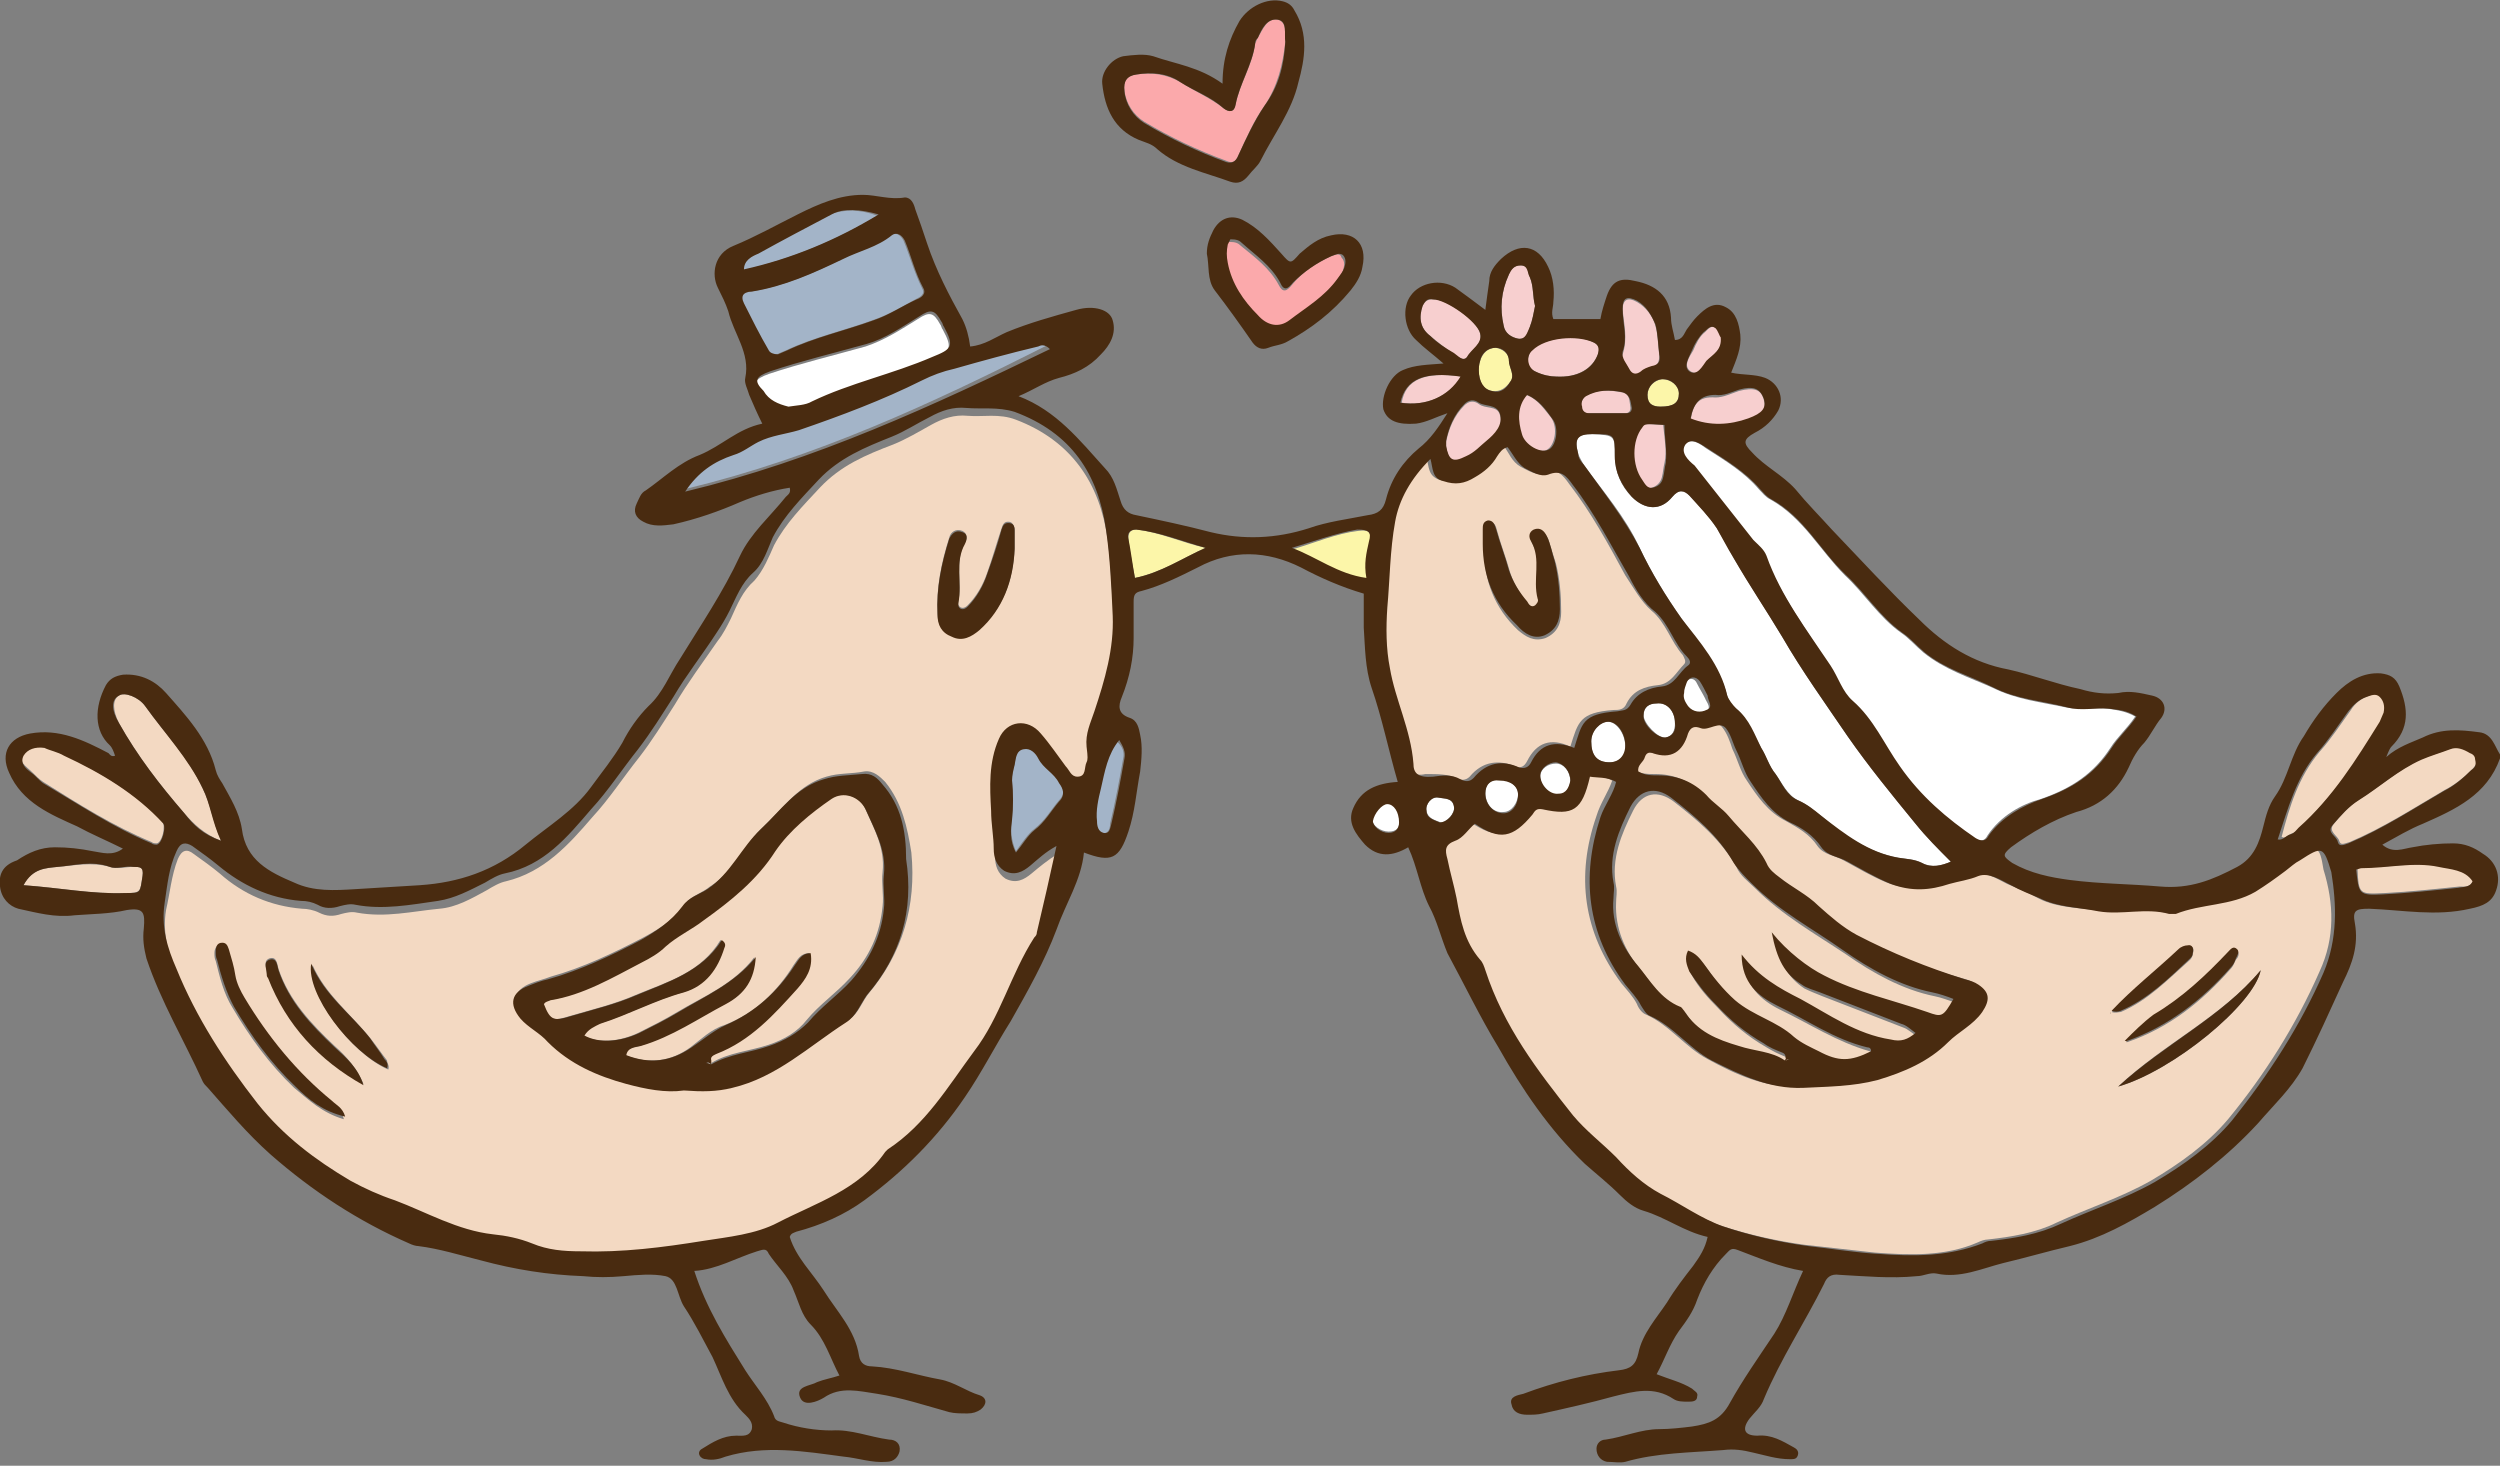 <?xml version="1.0" encoding="utf-8"?>
<!-- Generator: Adobe Illustrator 26.1.0, SVG Export Plug-In . SVG Version: 6.00 Build 0)  -->
<svg version="1.1" id="Layer_1" xmlns="http://www.w3.org/2000/svg" xmlns:xlink="http://www.w3.org/1999/xlink" x="0px" y="0px"
	 viewBox="0 0 191.2 112.1" style="enable-background:new 0 0 191.2 112.1;" xml:space="preserve">
<rect x="0" y="0" width="191.2" height="112.1" fill="#808080" stroke="none"/>
<style type="text/css">
	.st0{fill:#F3D9C2;}
	.st1{fill:#FFFFFF;}
	.st2{fill:#A3B4C8;}
	.st3{fill:#F7CFCF;}
	.st4{fill:#FCF6A9;}
	.st5{fill:#FBA9AB;}
	.st6{fill:#492B10;}
</style>
<g>
	<path class="st0" d="M84.7,41.2c-0.6-4.3-2.8-7.5-7-9.1c-1.3-0.5-2.5-0.2-3.7-0.3c-1-0.1-1.9,0.2-2.8,0.7c-0.9,0.5-1.9,1.1-2.9,1.5
		c-2.1,0.8-4,1.6-5.6,3.3c-1.3,1.4-2.6,2.7-3.5,4.4c-0.4,0.9-0.8,1.9-1.5,2.7c-0.9,0.8-1.3,1.8-1.8,2.9c-0.3,0.6-0.6,1.2-1,1.7
		c-1.1,1.6-2.3,3.2-3.3,4.9c-0.9,1.4-1.7,2.7-2.7,4c-1.2,1.5-2.3,3.2-3.6,4.6c-1.8,2.1-3.7,4.2-6.6,4.9c-0.5,0.1-1,0.4-1.5,0.7
		c-1.1,0.6-2.3,1.3-3.6,1.4c-2.1,0.2-4.1,0.7-6.3,0.3c-0.4-0.1-0.8,0-1.2,0.1c-0.6,0.2-1.1,0.2-1.7-0.1c-0.4-0.2-0.9-0.3-1.3-0.3
		c-2.4-0.2-4.5-1.1-6.3-2.7c-0.6-0.5-1.3-1-2-1.5c-0.5-0.4-0.9-0.3-1.2,0.4c-0.5,1.3-0.6,2.6-0.9,3.9c-0.3,1.8,0.2,3.5,0.9,5.1
		c1.6,3.7,3.8,7.1,6.2,10.3c1.9,2.5,4.4,4.3,7.1,5.9c1.1,0.6,2.2,1.1,3.4,1.5c2.5,0.9,4.8,2.3,7.5,2.6c1,0.1,2,0.3,3,0.7
		c1.2,0.4,2.4,0.5,3.7,0.6c3.2,0,6.3-0.3,9.4-0.8c1.9-0.3,4-0.5,5.7-1.4c2.9-1.5,6.2-2.5,8.2-5.4c0.1-0.1,0.1-0.2,0.2-0.2
		c2.8-1.9,4.6-4.8,6.6-7.5c2-2.7,2.8-6,4.6-8.7c0.1-0.1,0.1-0.3,0.2-0.4c0.5-2.1,1-4.3,1.5-6.6c-0.8,0.5-1.4,1-2,1.5
		c-0.6,0.5-1.2,0.8-2,0.4c-0.6-0.4-0.8-1-0.8-1.7c0-1-0.2-2-0.2-2.9c-0.1-1.9-0.1-3.7,0.6-5.5c0.6-1.5,2.2-1.7,3.2-0.4
		c0.7,0.8,1.3,1.6,1.9,2.5c0.2,0.3,0.4,0.9,0.9,0.8c0.6,0,0.4-0.7,0.7-1.1c0.1-0.2,0.1-0.4,0.1-0.6c-0.1-1,0.3-1.8,0.6-2.7
		c0.7-2.4,1.5-4.8,1.4-7.3C85,45.5,85,43.3,84.7,41.2z M22.5,83.2c-1.9-1.8-3.4-3.9-4.7-6.1c-0.7-1.1-1-2.4-1.3-3.6
		c-0.1-0.2-0.1-0.4-0.1-0.6c0-0.3,0.1-0.6,0.5-0.7c0.3,0,0.4,0.2,0.5,0.5c0.2,0.6,0.4,1.3,0.5,2c0.1,0.6,0.4,1.2,0.7,1.7
		c1.7,3,3.9,5.7,6.7,7.9c0.3,0.3,0.8,0.5,1,1.3C24.6,85.1,23.6,84.1,22.5,83.2z M20.5,74.7c0-0.1-0.1-0.2-0.1-0.3
		c0-0.4-0.3-0.9,0.2-1.1c0.6-0.2,0.6,0.5,0.7,0.8c0.8,2.4,2.5,4.2,4.3,5.9c0.9,0.8,1.7,1.7,2.2,2.9C24.5,81,21.9,78.3,20.5,74.7z
		 M29.7,81.8c-2.8-1.2-6.2-5.7-5.8-8c1,2.3,3,3.8,4.5,5.7c0.4,0.5,0.8,1.1,1.2,1.6C29.6,81.3,29.8,81.5,29.7,81.8z M66.5,75.9
		c-0.6,0.7-0.8,1.6-1.6,2.1c-2.8,1.8-5.3,4.2-8.7,5c-1.2,0.3-2.4,0.3-3.7,0.2c-1.4,0.2-2.9-0.1-4.4-0.5c-2.2-0.7-4.4-1.5-6-3.2
		c-0.6-0.7-1.5-1.1-2.1-1.8c-0.9-1.1-0.7-2,0.6-2.5c0.5-0.2,1-0.3,1.5-0.5c2.5-0.7,4.8-1.8,7.1-3c1.3-0.7,2.4-1.4,3.2-2.6
		c0.5-0.6,1.3-0.8,1.9-1.3c1.8-1.1,2.6-3.2,4.1-4.6c1.5-1.4,2.7-3.2,4.8-3.8c1-0.3,1.9-0.2,2.9-0.4c0.7-0.1,1.2,0.4,1.6,0.8
		c1.3,1.6,1.7,3.5,2,5.4C70.1,69.3,69,72.9,66.5,75.9z M77.6,41.9c-0.1,2.4-0.8,4.5-2.7,6.2c-0.6,0.5-1.3,0.9-2.1,0.5
		c-0.8-0.3-1.1-1-1.1-1.7c-0.1-2,0.3-3.9,0.9-5.8c0.1-0.4,0.5-0.7,1-0.5c0.4,0.2,0.4,0.6,0.2,0.9c-0.8,1.4-0.2,3-0.5,4.5
		c-0.1,0.4,0.3,0.7,0.7,0.3c0.7-0.7,1.2-1.6,1.5-2.5c0.4-1.1,0.7-2.2,1.1-3.4c0.1-0.3,0.2-0.5,0.5-0.5c0.3,0,0.4,0.2,0.5,0.5
		C77.6,41,77.6,41.4,77.6,41.9z"/>
	<path class="st0" d="M175.6,65.7c-0.4,0.3-0.8,0.6-1.1,0.8c-0.7,0.6-1.5,1.1-2.3,1.6c-1.9,1.1-4.1,0.9-6.1,1.7
		c-0.1,0.1-0.3,0-0.5,0c-1.8-0.5-3.6,0.1-5.4-0.2c-1.5-0.2-3.1-0.2-4.5-1c-0.7-0.4-1.5-0.7-2.2-1c-0.8-0.4-1.7-1-2.5-0.7
		c-0.7,0.3-1.5,0.3-2.2,0.6c-1.5,0.5-2.9,0.6-4.5,0c-1.2-0.5-2.2-1.1-3.3-1.7c-0.7-0.4-1.5-0.4-2-1.1c-0.6-0.9-1.5-1.4-2.4-1.9
		c-1.4-0.7-2.2-1.9-3-3.1c-0.5-0.7-0.7-1.6-1.1-2.4c-0.2-0.6-0.4-1.2-0.8-1.7c-0.5-0.6-1.3,0.1-1.9,0c-0.4-0.1-0.8-0.1-1,0.4
		c-0.5,1.3-1.3,2-2.7,1.5c-0.3-0.1-0.5,0-0.6,0.3c-0.1,0.4-0.6,0.6-0.5,1.1c0.5,0.3,1.1,0.3,1.6,0.3c1.4,0,2.6,0.5,3.6,1.5
		c0.5,0.6,1.2,1,1.7,1.6c1,1.1,2.2,2.2,2.9,3.6c0.3,0.5,0.6,0.8,1,1.1c1,0.7,2.1,1.3,3,2.2c0.9,0.9,1.8,1.6,2.9,2.2
		c2.6,1.4,5.4,2.6,8.3,3.4c0.4,0.1,0.7,0.2,1,0.4c0.9,0.6,0.9,1.2,0.3,2.1c-0.7,0.9-1.8,1.4-2.6,2.3c-1.5,1.5-3.4,2.3-5.4,2.9
		c-1.8,0.6-3.8,0.6-5.7,0.6c-2.6,0.1-4.8-0.9-7-2.1c-1.7-0.9-2.9-2.6-4.7-3.4c-0.3-0.1-0.6-0.5-0.7-0.8c-0.3-0.6-0.8-1.1-1.2-1.6
		c-2.9-3.9-3.5-8.2-1.9-12.8c0.3-1,0.9-1.8,1.2-2.7c-0.7-0.4-1.4-0.3-2-0.4c-0.6,2.5-1.3,3-3.6,2.5c-0.5-0.1-0.6,0.1-0.8,0.4
		c-1.4,1.8-2.5,2-4.4,0.7c-0.5,0.4-0.9,1.1-1.5,1.3c-0.9,0.2-0.8,0.7-0.6,1.4c0.3,1,0.6,2,0.7,3c0.3,1.7,0.6,3.4,1.8,4.7
		c0.2,0.2,0.3,0.5,0.4,0.8c1.4,4.2,4,7.7,6.7,11.1c1,1.2,2.2,2.1,3.3,3.2c1.1,1.1,2.1,2.1,3.4,2.8c1.6,0.8,3.1,1.9,4.8,2.5
		c2.1,0.7,4.3,1.2,6.5,1.5c1.8,0.2,3.6,0.4,5.4,0.6c2.7,0.2,5.4,0.3,7.9-0.8c0.2-0.1,0.5-0.2,0.7-0.2c1.8-0.2,3.7-0.5,5.3-1.3
		c2.4-1.1,4.9-1.9,7.2-3.2c2.2-1.3,4.3-2.8,5.9-4.7c2.8-3.4,5.2-7.2,7-11.3c1.2-2.6,1.1-5.2,0.3-7.8
		C177.4,64.6,177.2,64.6,175.6,65.7z M170.4,72.9c0.2-0.2,0.4-0.6,0.7-0.2c0.2,0.2,0.1,0.5-0.1,0.7c-0.1,0.2-0.2,0.5-0.4,0.7
		c-2.2,2.5-4.7,4.5-7.9,5.6c-0.1,0-0.2,0-0.2,0c0,0,0,0,0,0c0,0,0,0,0,0c0,0,0,0,0,0c0,0,0,0,0,0l0,0c0,0,0,0,0.1,0
		c0.7-0.6,1.4-1.4,2.2-1.9C166.9,76.4,168.6,74.7,170.4,72.9z M161.5,77.4C161.5,77.4,161.5,77.4,161.5,77.4L161.5,77.4
		C161.5,77.4,161.5,77.4,161.5,77.4C161.5,77.4,161.5,77.4,161.5,77.4c-0.1,0.1-0.1,0.1-0.1,0.2C161.5,77.5,161.4,77.5,161.5,77.4
		c-0.1,0.1-0.1,0.1-0.1,0.1c0,0,0,0,0,0c0,0,0,0,0,0C161.4,77.4,161.5,77.5,161.5,77.4C161.5,77.4,161.5,77.4,161.5,77.4
		C161.5,77.4,161.5,77.4,161.5,77.4c1.6-1.7,3.4-3.1,5.1-4.7c0.2-0.2,0.5-0.2,0.7-0.3c0.5-0.1,0.5,0.2,0.4,0.6
		c0,0.1-0.1,0.3-0.2,0.4c-1.7,1.5-3.2,3.1-5.3,4C162,77.4,161.8,77.5,161.5,77.4z M162,83.1c3.5-3.3,7.9-5.3,10.9-8.9
		C172.4,76.8,166.2,81.9,162,83.1z"/>
	<path class="st0" d="M111.4,59.5c0.3,0.2,0.7,0.2,1-0.1c1-1.2,2.2-1.3,3.5-0.8c0.4,0.2,0.7,0,0.9-0.4c0.7-1.4,1.8-1.8,3.3-1.1
		c0.6-1.9,0.7-2.6,3.3-2.8c0.4,0,0.8,0,1-0.5c0.5-1,1.4-1.3,2.4-1.4c1-0.1,1.4-1,2-1.6c0.2-0.2,0-0.5-0.1-0.7
		c-0.9-1-1.3-2.5-2.4-3.4c-0.8-0.7-1.4-1.8-2-2.7c-1.3-2.4-2.6-4.8-4.3-7c-0.5-0.7-0.9-1.2-1.9-0.8c-0.6,0.2-1.2-0.2-1.8-0.5
		c-0.7-0.4-0.9-1.1-1.3-1.6c-0.4,0.1-0.7,0.4-0.8,0.7c-0.4,0.7-1,1.2-1.7,1.6c-0.7,0.4-1.5,0.5-2.4,0.3c-0.9-0.3-0.8-1-1-1.7
		c-1.5,1.5-2.4,3.1-2.7,4.8c-0.4,2.2-0.4,4.4-0.6,6.6c-0.1,1.6-0.1,3.1,0.2,4.6c0.4,2.5,1.7,4.8,1.8,7.3c0,0.7,0.4,1.1,1.2,0.9
		C110,59.2,110.7,59.2,111.4,59.5z M113.5,40.7c0-0.3,0-0.7,0.4-0.7c0.4-0.1,0.5,0.2,0.6,0.6c0.3,1.1,0.7,2.1,1,3.2
		c0.3,0.9,0.8,1.7,1.4,2.4c0.1,0.2,0.3,0.4,0.6,0.3c0.2-0.1,0.3-0.3,0.2-0.5c-0.4-1.4,0.3-3-0.5-4.4c-0.2-0.4-0.2-0.7,0.2-0.9
		c0.5-0.2,0.8,0.1,1,0.5c0.2,0.6,0.4,1.3,0.6,1.9c0.3,1.2,0.4,2.4,0.4,3.7c0,0.9-0.3,1.6-1.2,2c-0.9,0.3-1.5-0.1-2.1-0.6
		c-1.8-1.7-2.6-3.8-2.6-6.2C113.5,41.4,113.5,41.1,113.5,40.7z"/>
	<path class="st1" d="M134,41.3c0.3,0.4,0.8,0.7,1,1.2c1.2,3.1,3.2,5.7,4.9,8.4c0.6,0.9,0.9,2,1.7,2.7c1.6,1.4,2.4,3.3,3.6,5
		c1.6,2.3,3.6,4,5.8,5.5c0.5,0.3,0.8,0.2,1-0.2c1-1.5,2.6-2.4,4.1-2.8c2.3-0.8,4-1.9,5.3-3.9c0.5-0.8,1.3-1.5,1.9-2.4
		c-0.7-0.4-1.4-0.5-2.1-0.6c-1.1-0.1-2.2,0.1-3.2-0.1c-1.9-0.4-3.8-0.6-5.6-1.5c-1.8-0.8-3.7-1.4-5.3-2.7c-0.6-0.5-1.1-1.1-1.7-1.5
		c-1.7-1.2-2.8-3-4.3-4.4c-1.9-1.9-3.2-4.4-5.7-5.8c-0.4-0.2-0.6-0.5-0.9-0.8c-1.1-1.3-2.6-2.2-4-3.1c-0.4-0.3-1.2-0.9-1.7-0.3
		c-0.4,0.6,0.2,1.1,0.6,1.6C131,37.5,132.5,39.4,134,41.3z"/>
	<polygon class="st1" points="136.7,81.4 136.7,81.4 136.7,81.4 	"/>
	<path class="st0" d="M139.7,74.9c2.5,1.2,5.3,1.8,7.9,2.8c1.2,0.4,1.2,0.3,2-1c-0.6-0.2-1.1-0.4-1.6-0.5c-2.5-0.5-4.8-1.8-6.8-3.2
		c-2.4-1.6-4.9-3-7-5.1c-0.5-0.5-1.1-0.9-1.4-1.6c-1.2-2.1-3-3.6-4.8-5c-1.2-0.9-2.4-0.7-3.1,0.7c-0.9,1.8-1.7,3.7-1.3,5.8
		c0.1,0.4,0,0.8,0,1.2c-0.1,2,0.7,3.8,1.9,5.2c0.9,1.1,1.7,2.5,3.2,3.1c0.1,0.1,0.3,0.2,0.3,0.3c1,1.5,2.5,2.1,4.2,2.7
		c1.2,0.4,2.4,0.4,3.5,1.1c0.1-0.3,0.1-0.5-0.2-0.6c-0.5-0.2-0.9-0.4-1.4-0.7c-1.4-0.8-2.6-1.8-3.7-3c-0.8-0.8-1.5-1.6-2-2.5
		c-0.3-0.5-0.4-1-0.1-1.6c0.6,0.2,0.9,0.6,1.2,1c0.7,1,1.5,2,2.4,2.8c1.3,1.2,3.1,1.5,4.5,2.8c0.5,0.5,1.2,0.8,1.9,1.1
		c1.5,0.8,2.4,0.7,4,0c0-0.2-0.2-0.2-0.3-0.3c-2.5-0.7-4.6-2.1-6.9-3.2c-1.4-0.7-2.7-1.8-2.7-3.9c1.3,1.6,2.9,2.6,4.5,3.4
		c2.2,1.2,4.3,2.6,6.9,3.1c0.8,0.1,1.3,0,1.9-0.5c-0.5-0.3-0.8-0.6-1.1-0.7c-2.1-0.8-4.1-1.6-6.2-2.4c-0.5-0.2-1-0.4-1.4-0.6
		c-1.2-0.8-1.9-1.9-2.1-3.7C136.9,73.1,138.5,74.3,139.7,74.9z"/>
	<polygon class="st1" points="136.7,81.4 136.7,81.4 136.7,81.4 	"/>
	<path class="st1" d="M136.7,81.4c0-0.1,0.1-0.2,0.1-0.2C136.8,81.2,136.7,81.3,136.7,81.4C136.7,81.4,136.7,81.4,136.7,81.4
		C136.7,81.4,136.7,81.4,136.7,81.4z"/>
	<path class="st1" d="M127.9,38c-0.9,1.1-2.1,1-3.1,0c-0.8-0.8-1.3-1.9-1.3-3.1c0-1.6,0-1.6-1.7-1.7c-1.2,0-1.4,0.3-1.1,1.5
		c0.1,0.3,0.3,0.6,0.4,0.8c1.5,2.1,3.2,4,4.3,6.4c0.9,1.9,2,3.7,3.2,5.4c1.3,1.9,2.9,3.6,3.5,5.9c0.1,0.4,0.4,0.8,0.7,1
		c0.9,0.8,1.3,2,1.9,3c0.4,0.7,0.6,1.4,1.1,2c0.5,0.7,0.9,1.6,1.7,2c0.7,0.3,1.2,0.8,1.8,1.2c1.7,1.5,3.6,2.8,5.9,3.2
		c0.6,0.1,1.2,0.1,1.8,0.4c0.8,0.4,1.5,0.2,2.2-0.1c-1-1-1.9-1.9-2.7-2.9c-1.8-2.2-3.6-4.4-5.2-6.7c-1.7-2.5-3.5-5-5-7.6
		c-1.2-2-2.5-4-3.7-6c-0.4-0.8-0.8-1.5-1.3-2.3c-0.6-0.9-1.3-1.7-2.1-2.5C128.8,37.5,128.4,37.4,127.9,38z"/>
	<path class="st2" d="M59.4,27.1c0.2-0.1,0.5-0.2,0.7-0.3c2.1-1,4.4-1.5,6.6-2.3c1.2-0.4,2.2-1,3.3-1.6c0.4-0.2,0.8-0.4,0.5-0.9
		c-0.6-1.2-0.9-2.4-1.4-3.6c-0.2-0.4-0.6-0.7-1-0.4c-1.1,0.8-2.5,1.2-3.7,1.8c-2.2,1.1-4.5,2.1-7,2.5c-0.5,0.1-0.9,0.3-0.6,0.9
		c0.6,1.2,1.2,2.4,1.8,3.6C58.8,27,59.1,27.1,59.4,27.1z"/>
	<path class="st2" d="M79.4,26.3c-2.1,0.6-4.3,1.1-6.4,1.7c-0.8,0.2-1.7,0.5-2.5,0.9c-3,1.5-6.2,2.7-9.4,3.8c-1,0.4-2.1,0.4-3.1,0.9
		c-0.6,0.4-1.2,0.8-1.9,1c-1.5,0.5-2.7,1.3-3.7,2.8c10-2.4,19-6.6,27.9-11.1C79.9,26.1,79.6,26.2,79.4,26.3z"/>
	<path class="st1" d="M60.2,31.3c0.6-0.1,1.3-0.2,1.8-0.4c3-1.5,6.2-2.1,9.2-3.4c1.5-0.7,1.7-0.8,0.9-2.3c-0.1-0.1-0.1-0.3-0.2-0.4
		c-0.5-0.9-0.8-1-1.7-0.4c-1.3,0.8-2.5,1.6-4,2.1c-2.5,0.7-5,1.3-7.4,2.1c-1.1,0.4-1.3,0.7-0.7,1.7C58.7,30.8,59.5,31.1,60.2,31.3z"
		/>
	<path class="st0" d="M4.9,57.7c-0.5-0.2-1.1-0.4-1.5-0.6c-0.7,0-1.3,0.1-1.6,0.6c-0.4,0.6,0.2,0.9,0.6,1.3c0.3,0.3,0.6,0.6,0.9,0.8
		c2.7,1.7,5.4,3.4,8.3,4.6c0.1,0.1,0.3,0.1,0.4,0.1c0.4-0.1,0.7-1.3,0.4-1.7C10.3,60.6,7.7,59.1,4.9,57.7z"/>
	<path class="st0" d="M189,57.5c-0.5-0.2-0.9-0.5-1.5-0.3c-0.7,0.3-1.4,0.5-2.2,0.8c-1.8,0.8-3.2,2.1-4.8,3.1
		c-0.8,0.5-1.4,1.2-2,1.9c-0.5,0.6,0.3,0.9,0.4,1.3c0.1,0.4,0.4,0.2,0.8,0.1c2.6-1.1,4.9-2.6,7.3-4c0.8-0.4,1.5-1,2.1-1.6
		c0.2-0.2,0.4-0.5,0.4-0.9C189.4,57.8,189.3,57.6,189,57.5z"/>
	<path class="st0" d="M14.1,62.2c0.7,0.8,1.5,1.6,2.8,2.1c-0.6-1.4-0.8-2.8-1.4-4c-1.1-2.4-2.9-4.2-4.4-6.3c-0.5-0.7-1.6-1.1-2-0.8
		c-0.5,0.3-0.5,1.1,0,2.1C10.5,57.8,12.2,60,14.1,62.2z"/>
	<path class="st0" d="M175.4,63.7c0.2-0.1,0.4-0.3,0.6-0.5c2.5-2.4,4.4-5.2,6.2-8.1c0.1-0.2,0.3-0.5,0.3-0.7c0.1-0.4,0-0.8-0.3-1.2
		c-0.3-0.3-0.7-0.1-1,0c-0.6,0.2-1.1,0.6-1.4,1.1c-0.8,1.1-1.5,2.2-2.4,3.2c-1.6,1.9-2.3,4.2-2.9,6.5
		C174.8,64.2,175,63.8,175.4,63.7z"/>
	<path class="st2" d="M79.4,57.9c-0.2-0.4-0.6-0.8-1.1-0.7c-0.6,0.1-0.6,0.7-0.7,1.2c-0.1,0.4-0.2,0.8-0.2,1.2c0.1,1,0.1,2,0,3
		c-0.1,0.8-0.1,1.6,0.3,2.5c0.5-0.7,0.9-1.3,1.4-1.7c0.8-0.6,1.3-1.5,1.9-2.2c0.5-0.5,0.3-1,0-1.5C80.6,59.1,79.8,58.7,79.4,57.9z"
		/>
	<path class="st0" d="M10.2,66.3c-0.6,0-1.3,0.2-1.8,0c-1.4-0.4-2.7-0.1-4,0c-0.9,0.1-1.9,0.1-2.6,1.4c2.8,0.2,5.3,0.7,7.8,0.6
		c1.2,0,1.1-0.1,1.3-1.3C11,66.3,10.7,66.3,10.2,66.3z"/>
	<path class="st0" d="M180.7,66.3c-0.1,0-0.3,0.1-0.4,0.1c0.1,2,0.1,2,2.1,1.9c1.9-0.1,3.8-0.3,5.7-0.5c0.4,0,0.8,0.1,1.1-0.5
		c-0.6-0.9-1.7-0.9-2.6-1.1C184.6,65.9,182.6,66.4,180.7,66.3z"/>
	<path class="st2" d="M63.5,16.4c-1.9,0.9-3.7,1.9-5.6,3c-0.4,0.2-1,0.5-1.1,1.3c3.6-0.9,7-2.2,10.3-4.2C65.8,16,64.5,16,63.5,16.4z
		"/>
	<path class="st3" d="M112.2,27.3c0.4-0.6,1.2-1,1-1.8c-0.2-0.9-2.6-2.7-3.6-2.6c-0.4,0-0.6,0.1-0.8,0.5c-0.3,0.9-0.2,1.7,0.6,2.3
		c0.6,0.5,1.1,0.9,1.7,1.3C111.4,27.2,111.9,27.7,112.2,27.3z"/>
	<path class="st4" d="M86.3,41.2c0.1,1,0.3,1.9,0.5,3c2-0.4,3.6-1.5,5.4-2.3c-1.8-0.4-3.5-1.2-5.3-1.4
		C86.4,40.5,86.3,40.8,86.3,41.2z"/>
	<path class="st4" d="M103.9,40.6c-1.7,0.2-3.3,0.9-5,1.4c1.8,0.7,3.4,2,5.7,2.3c-0.2-1.1,0-1.9,0.2-2.8
		C104.9,40.7,104.7,40.5,103.9,40.6z"/>
	<path class="st3" d="M117.4,28.4c0.6,0.3,1.2,0.4,1.6,0.4c1.6,0.1,2.8-0.6,3.2-1.7c0.2-0.4,0.1-0.7-0.3-0.9
		c-1.2-0.7-3.7-0.4-4.7,0.5C116.7,27.3,116.7,28.1,117.4,28.4z"/>
	<path class="st3" d="M124.6,28.3c0.2,0.4,0.5,0.5,0.9,0.2c0.3-0.2,0.5-0.3,0.8-0.4c0.5-0.1,0.6-0.5,0.6-0.9
		c-0.1-0.8-0.1-1.6-0.3-2.3c-0.2-0.7-0.7-1.4-1.4-1.8c-0.7-0.4-1.1-0.2-1.1,0.6c0.1,1.1,0.4,2.2,0,3.4
		C123.9,27.4,124.4,27.8,124.6,28.3z"/>
	<path class="st3" d="M112.2,35c0.6-0.3,1.1-0.8,1.6-1.2c0.6-0.6,1.2-1.2,0.9-2.1c-0.2-0.7-1.1-0.4-1.6-0.8
		c-0.4-0.3-0.8-0.2-1.1,0.1c-0.8,0.8-1.2,1.8-1.4,2.8c0,0.2,0,0.3,0,0.4C110.8,35.3,111.2,35.4,112.2,35z"/>
	<path class="st3" d="M129.3,32.1c1.5,0.5,2.9,0.5,4.4,0c1.1-0.4,1.4-0.8,1.2-1.5c-0.2-0.8-0.7-1-1.9-0.7c-0.6,0.2-1.2,0.5-1.8,0.5
		C129.9,30.3,129.5,30.9,129.3,32.1z"/>
	<path class="st3" d="M116.1,25.9c0.6,0.1,0.8-0.5,0.9-0.9c0.2-0.5,0.3-1.1,0.4-1.6c-0.2-0.7-0.1-1.5-0.4-2.2
		c-0.2-0.3,0-0.9-0.7-0.9c-0.5,0-0.8,0.3-0.9,0.7c-0.6,1.3-0.7,2.6-0.4,3.9C115.1,25.5,115.6,25.8,116.1,25.9z"/>
	<path class="st3" d="M126.3,37.3c0.4-0.1,0.7-0.4,0.8-0.8c0.1-0.4,0.1-0.7,0.2-1.1c0.2-0.9,0-1.8-0.1-2.9c-1.5-0.1-1.5-0.1-1.7,0.2
		c-0.8,1-0.8,2.9-0.1,3.9C125.7,36.9,125.9,37.4,126.3,37.3z"/>
	<path class="st3" d="M116.7,30.2c-0.8,0.9-0.7,2-0.4,3c0.3,0.9,1.5,1.5,2,1.2c0.6-0.3,0.9-1.7,0.3-2.5
		C118.1,31.3,117.6,30.5,116.7,30.2z"/>
	<path class="st2" d="M83.8,62.8c0.1,0.4,0.1,0.8,0.5,0.9c0.5,0.1,0.6-0.4,0.6-0.7c0.4-1.7,0.7-3.3,1-5c0.1-0.4,0-0.9-0.5-1.3
		c-0.9,1.1-1.1,2.4-1.4,3.7C83.9,61.1,83.7,62,83.8,62.8z"/>
	<path class="st3" d="M111.8,28.8c-2.8-0.4-4.3,0.2-4.6,2C109.1,31.1,110.8,30.3,111.8,28.8z"/>
	<path class="st1" d="M123,55.2c-0.7,0-1.3,0.7-1.3,1.5c0,1.1,0.4,1.6,1.4,1.6c0.8,0,1.3-0.5,1.2-1.2
		C124.3,56.1,123.6,55.2,123,55.2z"/>
	<path class="st4" d="M113.1,28.3c0,1,0.4,1.5,1,1.6c0.7,0.1,1.1-0.3,1.4-0.7c0.4-0.5-0.1-1.1-0.1-1.6c0-0.6-0.5-0.9-1-1
		c-0.6,0-1,0.4-1.2,1C113.1,27.9,113.1,28.2,113.1,28.3z"/>
	<path class="st3" d="M120.9,31.1c0.1,0.3,0.3,0.5,0.5,0.5c0.5,0,1,0,1.5,0c0.5,0,0.9,0,1.4,0c0.2,0,0.4-0.1,0.4-0.4
		c-0.1-0.5,0-1.1-0.7-1.2c-1-0.2-1.9-0.2-2.8,0.3C121,30.6,120.9,30.8,120.9,31.1z"/>
	<path class="st3" d="M129.3,28.4c0.6,0.4,1-0.4,1.3-0.8c0.4-0.5,1.1-0.8,1.1-1.8c-0.1-0.1-0.2-0.5-0.4-0.7
		c-0.4-0.3-0.7,0.1-0.9,0.3c-0.4,0.3-0.7,0.9-0.9,1.4C129.2,27.3,128.7,28,129.3,28.4z"/>
	<path class="st1" d="M114.7,59.6c-0.7,0-1.1,0.4-1.1,1c0,0.9,0.6,1.6,1.4,1.5c0.6,0,1.1-0.7,1.1-1.4
		C116.1,60.1,115.5,59.7,114.7,59.6z"/>
	<path class="st1" d="M126.7,53.8c-0.6,0-1,0.3-1,0.9c0,0.6,1.1,1.8,1.7,1.7c0.5-0.1,0.7-0.5,0.7-1.1
		C128.1,54.4,127.5,53.7,126.7,53.8z"/>
	<path class="st4" d="M126,30.2c0,0.7,0.4,0.9,1,0.9c1,0,1.4-0.3,1.4-1c0-0.6-0.6-1.1-1.3-1.1C126.5,29.1,126,29.6,126,30.2z"/>
	<path class="st1" d="M119,58.4c-0.6,0-1.2,0.4-1.2,1c0,0.7,0.7,1.5,1.4,1.4c0.6-0.1,0.8-0.5,0.9-1C120.1,59,119.6,58.4,119,58.4z"
		/>
	<path class="st1" d="M106.1,61.4c-0.4,0-1.1,0.7-1.1,1.3c-0.1,0.4,0.6,0.9,1.2,0.9c0.6,0,0.9-0.3,0.8-0.9
		C107,62,106.7,61.4,106.1,61.4z"/>
	<path class="st1" d="M128.9,52.3c-0.1,0.2-0.1,0.5-0.2,0.8c-0.1,0.4,0.1,0.7,0.3,1c0.4,0.5,1,0.5,1.4,0.3c0.6-0.2,0.1-0.7,0-1
		c-0.2-0.4-0.4-0.7-0.6-1.1C129.6,51.8,129.1,51.8,128.9,52.3z"/>
	<path class="st1" d="M111.2,61.7c-0.1-0.7-0.8-0.6-1.2-0.7c-0.5-0.1-1,0.5-0.9,1c0.1,0.6,0.6,0.7,1.1,0.9
		C110.6,62.9,111.3,62.2,111.2,61.7z"/>
	<polygon class="st1" points="136.7,81.4 136.7,81.4 136.7,81.4 	"/>
	<path class="st1" d="M136.7,81.4c0.1,0,0.2-0.1,0.4-0.1C136.9,81.3,136.8,81.3,136.7,81.4C136.7,81.4,136.7,81.4,136.7,81.4
		C136.7,81.4,136.7,81.4,136.7,81.4z"/>
	<path class="st1" d="M136.7,81.4C136.7,81.4,136.7,81.4,136.7,81.4C136.7,81.4,136.7,81.4,136.7,81.4
		C136.7,81.4,136.7,81.4,136.7,81.4C136.7,81.4,136.7,81.4,136.7,81.4z"/>
	<path class="st5" d="M94.7,11.9c0.6-1.3,1.2-2.7,2-3.8c1-1.5,1.4-3.1,1.6-4.9c-0.1-0.6,0.2-1.5-0.6-1.7c-0.8-0.1-1.1,0.7-1.5,1.4
		c-0.1,0.1-0.1,0.3-0.2,0.4c-0.2,1.7-1.2,3.1-1.5,4.7c-0.1,0.6-0.5,0.6-0.9,0.3c-1-0.8-2.2-1.3-3.3-2c-1-0.6-2.2-0.8-3.4-0.6
		c-0.7,0.1-1,0.5-0.9,1.2c0.1,1,0.7,1.9,1.5,2.4c2,1.2,4.1,2.2,6.3,3C94.2,12.5,94.5,12.4,94.7,11.9z"/>
	<path class="st5" d="M101.8,19.6c-1.1,0.5-2.2,1.2-3,2.2c-0.4,0.5-0.7,0.6-1,0c-0.7-1.3-1.8-2.1-2.9-3c-0.2-0.2-0.4-0.3-0.9-0.3
		c-0.1,0-0.2,0.2-0.2,0.4c-0.1,0.5-0.1,0.9,0,1.4c0.3,1.6,1.2,2.8,2.3,4c0.7,0.8,1.7,1,2.4,0.4c1.3-1,2.7-1.9,3.7-3.2
		c0.2-0.3,0.4-0.5,0.5-0.8c0.1-0.3,0.2-0.7-0.1-1C102.5,19.3,102.1,19.5,101.8,19.6z"/>
	<path class="st1" d="M54.4,81.2C54.4,81.2,54.4,81.3,54.4,81.2c0,0.1,0,0.1,0.1,0.2l0,0C54.4,81.3,54.4,81.3,54.4,81.2
		C54.4,81.2,54.4,81.2,54.4,81.2z"/>
	<polygon class="st1" points="54.4,81.4 54.4,81.4 54.4,81.4 	"/>
	<path class="st1" d="M54.3,81.1C54.3,81.2,54.4,81.2,54.3,81.1C54.4,81.2,54.4,81.2,54.3,81.1C54.4,81.2,54.3,81.2,54.3,81.1z"/>
	<path class="st1" d="M54.4,81.4C54.4,81.4,54.4,81.4,54.4,81.4C54.4,81.4,54.4,81.4,54.4,81.4C54.4,81.3,54.4,81.3,54.4,81.4
		C54.4,81.3,54.4,81.3,54.4,81.4z"/>
	<path class="st0" d="M63.5,61.1c-1.6,1.1-3.2,2.3-4.3,4c-1.4,2.2-3.4,3.8-5.5,5.3c-1,0.7-2.1,1.2-2.9,2c-0.5,0.5-1.2,0.9-1.8,1.2
		c-2.2,1.1-4.4,2.4-7,2.9c-0.2,0-0.4,0-0.5,0.3c0.5,1.3,0.8,1.3,2.1,0.9c1.7-0.5,3.4-0.9,5-1.6c2.4-1,5-1.7,6.5-4.2
		c0.3,0.2,0.3,0.4,0.2,0.6c-0.5,1.6-1.4,2.9-3.1,3.4c-2.2,0.6-4.2,1.7-6.4,2.4c-0.4,0.1-0.9,0.4-1.2,0.9c1.1,0.6,2.7,0.5,4.2-0.2
		c1-0.5,2-1,3-1.6c2-1.2,4.3-2.1,5.9-4.2c-0.1,1.7-0.7,2.8-2.3,3.6c-2.2,1.1-4.2,2.5-6.5,3.2c-0.4,0.1-1,0.1-1.1,0.7
		c1.8,0.7,3.5,0.5,5-0.6c0.8-0.6,1.6-1.4,2.6-1.7c2.3-0.9,4-2.5,5.3-4.6c0.3-0.4,0.5-0.9,1.2-0.9c0.2,1.2-0.4,2-1,2.7
		c-1.8,2-3.6,3.9-6.2,5c-0.2,0.1-0.5,0.3-0.4,0.5c0,0.1,0,0.1,0.1,0.2c1.3-0.8,2.9-0.9,4.4-1.4c1.2-0.4,2.2-1,2.9-1.9
		c1-1.2,2.2-2,3.3-3.2c1.5-1.6,2.3-3.4,2.5-5.5c0.1-0.8-0.1-1.8,0-2.6c0.2-1.9-0.7-3.4-1.4-5C65.6,60.8,64.4,60.5,63.5,61.1z"/>
	<path class="st1" d="M54.1,81.3c0.1,0,0.2,0.1,0.4,0.1c0,0,0,0,0,0C54.3,81.3,54.2,81.2,54.1,81.3z"/>
	<polygon class="st1" points="54.4,81.4 54.4,81.4 54.4,81.4 	"/>
	<polygon class="st1" points="54.4,81.4 54.4,81.4 54.4,81.4 	"/>
	<polygon class="st6" points="136.7,81.4 136.7,81.4 136.7,81.4 	"/>
	<path class="st6" d="M189.6,56c-1.5-0.2-2.9-0.3-4.3,0.4c-0.9,0.4-1.9,0.7-2.8,1.5c0.2-0.5,0.3-0.7,0.4-0.8
		c1.4-1.4,1.3-2.9,0.6-4.6c-0.3-0.7-0.7-0.9-1.4-1c-1.4-0.1-2.5,0.6-3.4,1.5c-1,1-1.8,2.1-2.5,3.3c-1,1.4-1.2,3.2-2.2,4.6
		c-0.5,0.7-0.7,1.5-0.9,2.3c-0.3,1.2-0.7,2.4-2,3.1c-1.9,1-3.6,1.7-5.9,1.5c-2.3-0.2-4.6-0.2-6.9-0.5c-1.5-0.2-3-0.5-4.4-1.3
		c-0.7-0.5-0.8-0.6-0.1-1.2c1.5-1.1,3.2-2.1,5-2.7c1.9-0.5,3.2-1.7,4-3.4c0.3-0.7,0.7-1.4,1.2-1.9c0.5-0.6,0.8-1.3,1.3-1.9
		c0.5-0.7,0.2-1.5-0.7-1.7c-0.9-0.2-1.7-0.4-2.6-0.2c-1,0.1-1.9,0-2.9-0.3c-1.9-0.4-3.7-1.1-5.5-1.5c-2.7-0.5-4.9-1.9-6.8-3.8
		c-2.3-2.2-4.5-4.6-6.7-6.9c-0.9-1-1.9-2-2.8-3.1c-1-1.1-2.3-1.7-3.3-2.8c-0.7-0.7-0.7-1,0.2-1.5c0.8-0.4,1.4-1,1.8-1.7
		c0.5-1,0-2.1-1-2.5c-0.8-0.3-1.7-0.2-2.6-0.4c0.4-1,0.8-1.9,0.7-2.9c-0.1-0.8-0.3-1.7-1.1-2.1c-0.9-0.5-1.6,0.1-2.2,0.7
		c-0.3,0.3-0.5,0.6-0.8,1c-0.2,0.3-0.3,0.8-0.9,0.8c-0.1-0.6-0.3-1.1-0.3-1.7c-0.1-1.7-1.2-2.5-2.7-2.8c-1.2-0.3-1.8,0-2.2,1.1
		c-0.2,0.6-0.4,1.2-0.5,1.8c-0.7,0-1.2,0-1.8,0c-0.6,0-1.2,0-1.8,0c-0.2-0.5,0-0.9,0-1.3c0.1-0.9,0-1.9-0.4-2.7
		c-0.8-1.7-2.2-1.9-3.6-0.6c-0.5,0.5-0.9,1-0.9,1.7c-0.1,0.7-0.2,1.4-0.3,2.2c-0.8-0.6-1.6-1.2-2.3-1.7c-1.1-0.7-2.7-0.4-3.4,0.6
		c-0.7,0.9-0.5,2.6,0.4,3.4c0.6,0.6,1.3,1.1,2.1,1.8c-1.2,0.1-2.2,0.1-3.1,0.5c-1,0.4-1.7,2-1.5,3c0.3,0.9,1.1,1.2,2.5,1.1
		c0.8-0.1,1.5-0.5,2.4-0.8c-0.7,1.1-1.3,2-2.2,2.7c-1.2,1-2.1,2.3-2.5,3.9c-0.2,0.8-0.6,1.1-1.4,1.2c-1.5,0.3-3.1,0.5-4.5,1
		c-2.5,0.8-5,0.9-7.5,0.3c-1.9-0.5-3.8-0.9-5.7-1.3c-0.6-0.1-1-0.4-1.2-1.1c-0.3-0.9-0.5-1.8-1.2-2.5c-1.9-2.1-3.7-4.4-6.6-5.5
		c1.2-0.5,2-1.1,3.1-1.4c1.2-0.3,2.3-0.8,3.2-1.8c0.7-0.7,1.2-1.6,0.9-2.6c-0.2-0.8-1.4-1.2-2.8-0.8c-1.8,0.5-3.6,1-5.3,1.7
		c-0.9,0.4-1.7,1-2.8,1.1c-0.1-0.8-0.3-1.5-0.6-2.1c-1-1.8-2-3.7-2.7-5.8c-0.3-0.9-0.6-1.8-0.9-2.6c-0.1-0.4-0.3-0.9-0.8-0.9
		c-1.1,0.2-2.2-0.2-3.2-0.2c-1.8,0-3.4,0.7-5,1.5c-1.6,0.8-3.2,1.7-4.9,2.4c-1.5,0.6-1.7,2.2-1.2,3.2c0.3,0.6,0.6,1.2,0.8,1.8
		c0.4,1.7,1.7,3.2,1.3,5.1c-0.1,0.4,0.2,0.9,0.3,1.3c0.3,0.7,0.6,1.4,1,2.2c-1.9,0.4-3.1,1.7-4.8,2.4c-1.6,0.6-2.8,1.8-4.1,2.7
		c-0.4,0.2-0.5,0.6-0.7,1c-0.3,0.6-0.1,1.1,0.5,1.4c0.7,0.4,1.5,0.3,2.3,0.2c1.8-0.4,3.5-1,5.1-1.7c1.2-0.5,2.5-0.9,3.8-1.1
		c0.1,0.4-0.1,0.5-0.3,0.7c-1.2,1.5-2.7,2.8-3.5,4.5c-1.3,2.8-3,5.3-4.6,7.9c-0.8,1.2-1.3,2.6-2.4,3.6c-0.8,0.8-1.5,1.8-2,2.8
		c-0.7,1.2-1.6,2.3-2.4,3.4c-1.3,1.8-3.3,3-5,4.4c-2.4,2-5.1,2.9-8.1,3.1c-1.6,0.1-3.3,0.2-4.9,0.3c-1.6,0.1-3.2,0.2-4.7-0.5
		c-1.9-0.8-3.7-1.7-4-4.1c-0.2-1.3-0.9-2.4-1.5-3.5c-0.2-0.3-0.4-0.6-0.5-1c-0.6-2.4-2.3-4.2-3.8-5.9c-0.8-0.9-1.9-1.5-3.3-1.4
		c-0.6,0.1-1,0.3-1.3,0.8c-0.9,1.7-0.9,3.5,0.3,4.6c0.2,0.2,0.3,0.5,0.4,0.8c-0.3,0.1-0.4-0.1-0.5-0.2c-1.9-1-3.8-1.9-6-1.5
		c-1.6,0.3-2.3,1.5-1.6,3c1,2.3,3.2,3.2,5.2,4.1c1.1,0.6,2.3,1.1,3.5,1.7c-0.8,0.6-1.6,0.3-2.3,0.2c-1-0.2-1.9-0.3-2.9-0.3
		c-1.1,0-2,0.4-2.9,1C0.1,66.2-0.1,67,0,67.8c0.1,0.9,0.7,1.5,1.4,1.7c1.4,0.3,2.8,0.7,4.3,0.5c1.3-0.1,2.7-0.1,4-0.4
		c1.3-0.2,1.4,0.2,1.3,1.4c-0.1,0.8,0,1.5,0.2,2.3c1.1,3.3,2.9,6.3,4.3,9.4c0.1,0.2,0.2,0.3,0.4,0.5c1.5,1.7,3,3.5,4.8,5.1
		c3.2,2.8,6.7,5.1,10.6,6.8c0.2,0.1,0.5,0.2,0.7,0.2c1.6,0.2,3.2,0.7,4.8,1.1c2.6,0.7,5.1,1.1,7.8,1.2c1,0.1,2,0.1,3.1,0
		c1.1-0.1,2.2-0.2,3.2,0c0.9,0.2,0.9,1.5,1.4,2.3c0.8,1.2,1.5,2.6,2.2,3.9c0.7,1.5,1.2,3.2,2.5,4.4c0.3,0.3,0.6,0.6,0.5,1.1
		c-0.2,0.6-0.7,0.5-1.2,0.5c-1,0-1.8,0.5-2.6,1c-0.2,0.1-0.3,0.3-0.2,0.5c0.1,0.2,0.3,0.3,0.5,0.3c0.5,0.1,1,0,1.5-0.2
		c3-0.9,6-0.4,9,0c1.1,0.1,2.2,0.5,3.3,0.4c0.6,0,0.9-0.4,1-0.8c0.1-0.6-0.3-0.9-0.8-0.9c-1.5-0.2-2.9-0.8-4.4-0.7
		c-1.2,0-2.5-0.2-3.7-0.6c-0.3-0.1-0.6-0.1-0.7-0.5c-0.5-1.3-1.5-2.4-2.2-3.5c-1.5-2.4-3-4.8-3.9-7.6c1.7-0.1,3.2-1,4.8-1.5
		c0.4-0.1,0.7-0.3,0.9,0.2c0.6,0.9,1.5,1.7,1.9,2.8c0.4,0.9,0.6,1.9,1.3,2.6c1.1,1.1,1.5,2.6,2.2,3.9c-0.6,0.2-1.2,0.3-1.7,0.5
		c-0.5,0.3-1.7,0.3-1.3,1.2c0.3,0.7,1.3,0.3,1.8,0c1.3-0.9,2.7-0.5,4.1-0.3c1.9,0.3,3.7,0.9,5.5,1.4c0.4,0.1,0.9,0.1,1.4,0.1
		c0.4,0,0.7-0.1,1-0.3c0.5-0.4,0.5-0.9-0.1-1.1c-1-0.3-1.9-1-3-1.2c-1.7-0.3-3.4-0.9-5.2-1c-0.5,0-0.9-0.2-1-0.8
		c-0.3-2-1.7-3.4-2.7-5c-0.9-1.4-2.1-2.5-2.6-4.1c0.1-0.3,0.3-0.3,0.5-0.4c1.9-0.5,3.7-1.3,5.2-2.4c3-2.2,5.6-4.8,7.7-7.9
		c1.3-1.9,2.3-3.9,3.5-5.8c1.3-2.3,2.6-4.6,3.5-7c0.7-2,1.9-3.8,2.1-5.9c2.1,0.8,2.7,0.5,3.4-1.6c0.5-1.5,0.6-3,0.9-4.6
		c0.1-0.9,0.2-1.9,0-2.8c-0.1-0.5-0.2-1.1-0.8-1.3c-0.9-0.3-0.9-0.9-0.6-1.6c0.6-1.5,0.9-3,0.9-4.5c0-0.9,0-1.9,0-2.8
		c0-0.5,0.1-0.7,0.6-0.8c1.5-0.4,2.9-1.1,4.3-1.8c2.6-1.4,5.3-1.3,7.9,0c1.5,0.8,3.1,1.5,4.8,2c0,0.9,0,1.7,0,2.6
		c0.1,1.5,0.1,3.1,0.6,4.6c0.8,2.3,1.3,4.8,2,7.2c-1.6,0.1-2.8,0.6-3.4,2c-0.5,1.1,0.2,2,0.9,2.8c1,1,2.1,0.9,3.3,0.2
		c0.7,1.5,0.9,3.1,1.6,4.5c0.6,1.1,0.9,2.4,1.4,3.6c1.3,2.4,2.5,4.9,3.9,7.2c1.8,3.2,3.9,6.3,6.6,8.9c0.9,0.8,1.8,1.5,2.7,2.4
		c0.5,0.5,1.1,1,1.8,1.2c1.7,0.5,3.1,1.6,4.9,2c-0.2,0.9-0.6,1.5-1.1,2.2c-0.7,0.9-1.4,1.8-2,2.8c-0.8,1.2-1.9,2.4-2.2,3.9
		c-0.2,0.9-0.6,1.2-1.5,1.3c-2.5,0.3-4.9,0.9-7.3,1.8c-0.4,0.1-1.1,0.2-0.9,0.8c0.1,0.6,0.6,0.8,1.2,0.8c0.4,0,0.8,0,1.2-0.1
		c1.8-0.4,3.6-0.8,5.4-1.3c1.6-0.4,3.1-0.8,4.6,0.2c0.3,0.2,0.7,0.2,1.1,0.2c0.3,0,0.7,0,0.7-0.4c0.1-0.3-0.2-0.4-0.4-0.6
		c-0.8-0.5-1.7-0.7-2.7-1.1c0.6-1.1,1-2.3,1.7-3.3c0.6-0.8,1.1-1.5,1.4-2.4c0.5-1.3,1.2-2.5,2.2-3.5c0.3-0.3,0.4-0.5,0.9-0.3
		c1.6,0.6,3.2,1.3,5,1.6c-0.8,1.7-1.3,3.4-2.2,4.8c-1.2,1.8-2.4,3.5-3.4,5.3c-0.7,1.3-1.6,1.6-2.9,1.8c-0.8,0.1-1.7,0.2-2.5,0.2
		c-1.4,0-2.7,0.6-4.1,0.8c-0.4,0-0.7,0.3-0.7,0.7c0,0.5,0.3,0.9,0.8,1c0.5,0,1,0.1,1.4,0c2.4-0.7,5-0.7,7.5-0.9
		c0.8-0.1,1.5,0,2.3,0.2c0.9,0.2,1.8,0.5,2.8,0.5c0.3,0,0.5,0,0.6-0.3c0.1-0.3-0.1-0.5-0.3-0.6c-0.9-0.5-1.7-1-2.8-0.9
		c-1,0-1.2-0.5-0.6-1.3c0.4-0.5,0.9-0.9,1.1-1.5c1.3-3.1,3.1-5.8,4.6-8.8c0.2-0.5,0.5-0.8,1.2-0.7c1.9,0.1,3.9,0.3,5.9,0.1
		c0.5,0,1-0.3,1.5-0.2c1.8,0.4,3.5-0.4,5.1-0.8c1.7-0.4,3.4-0.9,5.1-1.3c2.4-0.6,4.5-1.8,6.5-3c2.9-1.8,5.6-3.9,7.9-6.4
		c1.2-1.4,2.5-2.6,3.4-4.2c1.1-2.2,2.1-4.4,3.1-6.6c0.7-1.4,1.2-2.8,0.9-4.5c-0.2-1,0.1-1.1,1.1-1.1c2.6,0.1,5.1,0.6,7.7,0
		c1-0.2,1.7-0.5,2-1.4c0.4-1.1,0-2.2-1-2.8c-0.7-0.5-1.4-0.8-2.3-0.8c-1,0-2.1,0.1-3.1,0.3c-0.7,0.1-1.5,0.5-2.3-0.2
		c1.1-0.6,2.1-1.2,3.1-1.6c2.5-1.1,4.9-2.2,5.9-5c0-0.1,0-0.2,0-0.3C190.8,57.1,190.6,56.1,189.6,56z M58,19.4c1.8-1,3.7-2,5.6-3
		c0.9-0.5,2.2-0.4,3.6,0c-3.3,2-6.7,3.4-10.3,4.2C56.9,19.9,57.5,19.6,58,19.4z M56.9,23.2c-0.3-0.6,0-0.9,0.6-0.9
		c2.5-0.4,4.7-1.4,7-2.5c1.2-0.6,2.6-0.9,3.7-1.8c0.4-0.3,0.8,0,1,0.4c0.5,1.2,0.8,2.5,1.4,3.6c0.3,0.5-0.2,0.8-0.5,0.9
		c-1.1,0.5-2.1,1.2-3.3,1.6c-2.2,0.8-4.5,1.3-6.6,2.3c-0.2,0.1-0.5,0.2-0.7,0.3c-0.3,0-0.6-0.1-0.7-0.3
		C58.1,25.6,57.5,24.4,56.9,23.2z M58.9,28.4c2.4-0.8,4.9-1.4,7.4-2.1c1.4-0.4,2.7-1.3,4-2.1c0.9-0.6,1.2-0.5,1.7,0.4
		c0.1,0.1,0.1,0.3,0.2,0.4c0.8,1.5,0.6,1.7-0.9,2.3c-3,1.3-6.3,2-9.2,3.4c-0.5,0.3-1.2,0.3-1.8,0.4c-0.8-0.2-1.5-0.5-1.9-1.2
		C57.6,29.1,57.8,28.8,58.9,28.4z M52.4,37.6c1-1.5,2.2-2.3,3.7-2.8c0.7-0.2,1.3-0.7,1.9-1c1-0.5,2.1-0.6,3.1-0.9
		c3.2-1.1,6.4-2.3,9.4-3.8c0.8-0.4,1.6-0.7,2.5-0.9c2.1-0.6,4.3-1.2,6.4-1.7c0.2-0.1,0.5-0.2,0.9,0.2C71.4,31,62.4,35.2,52.4,37.6z
		 M9.1,53.2c0.4-0.3,1.5,0.1,2,0.8c1.5,2.1,3.3,4,4.4,6.3c0.6,1.2,0.7,2.5,1.4,4c-1.4-0.5-2.1-1.2-2.8-2.1c-1.9-2.2-3.6-4.4-5-6.9
		C8.5,54.3,8.5,53.5,9.1,53.2z M10.9,67c-0.2,1.3-0.1,1.3-1.3,1.3c-2.5,0.1-5-0.4-7.8-0.6c0.7-1.3,1.7-1.3,2.6-1.4
		c1.3-0.1,2.6-0.5,4,0c0.5,0.2,1.2-0.1,1.8,0C10.7,66.3,11,66.3,10.9,67z M12,64.6c-0.1,0-0.3,0-0.4-0.1c-2.9-1.2-5.6-3-8.3-4.6
		c-0.3-0.2-0.6-0.6-0.9-0.8c-0.4-0.3-0.9-0.7-0.6-1.3c0.3-0.5,0.9-0.7,1.6-0.6c0.4,0.2,1,0.3,1.5,0.6c2.8,1.3,5.5,2.9,7.6,5.2
		C12.7,63.3,12.4,64.5,12,64.6z M81,61.3c-0.6,0.7-1.1,1.6-1.9,2.2c-0.5,0.4-0.9,1.1-1.4,1.7c-0.5-0.9-0.4-1.8-0.3-2.5
		c0.1-1,0.1-2,0-3c0-0.4,0.1-0.8,0.2-1.2c0.1-0.5,0.1-1.1,0.7-1.2c0.5-0.1,0.9,0.3,1.1,0.7c0.4,0.8,1.2,1.1,1.6,1.9
		C81.3,60.3,81.5,60.8,81,61.3z M83.1,58.3c-0.2,0.4,0,1.1-0.7,1.1c-0.5,0-0.6-0.5-0.9-0.8c-0.6-0.8-1.2-1.7-1.9-2.5
		c-1-1.2-2.6-1-3.2,0.4c-0.8,1.8-0.7,3.7-0.6,5.5c0,1,0.2,2,0.2,2.9c0,0.7,0.2,1.3,0.8,1.7c0.8,0.4,1.4,0.1,2-0.4
		c0.6-0.5,1.1-1,2-1.5c-0.5,2.3-1,4.5-1.5,6.6c0,0.2-0.1,0.3-0.2,0.4c-1.8,2.8-2.6,6.1-4.6,8.7c-2,2.7-3.7,5.6-6.6,7.5
		c-0.1,0.1-0.1,0.1-0.2,0.2c-2,2.9-5.3,3.9-8.2,5.4c-1.7,0.9-3.8,1.1-5.7,1.4c-3.1,0.5-6.2,0.9-9.4,0.8c-1.3,0-2.5-0.1-3.7-0.6
		c-1-0.4-2-0.6-3-0.7c-2.7-0.3-5.1-1.7-7.5-2.6c-1.2-0.4-2.3-0.9-3.4-1.5c-2.7-1.6-5.1-3.4-7.1-5.9c-2.5-3.2-4.7-6.6-6.2-10.3
		c-0.7-1.6-1.2-3.2-0.9-5.1c0.2-1.3,0.3-2.6,0.9-3.9c0.3-0.7,0.7-0.7,1.2-0.4c0.7,0.5,1.4,1,2,1.5c1.8,1.5,3.9,2.5,6.3,2.7
		c0.5,0,0.9,0.1,1.3,0.3c0.5,0.3,1.1,0.3,1.7,0.1c0.4-0.1,0.8-0.2,1.2-0.1c2.1,0.4,4.2,0,6.3-0.3c1.3-0.2,2.4-0.8,3.6-1.4
		c0.5-0.3,1-0.6,1.5-0.7c3-0.6,4.8-2.8,6.6-4.9c1.3-1.4,2.4-3.1,3.6-4.6c1-1.3,1.8-2.6,2.7-4c1-1.7,2.2-3.2,3.3-4.9
		c0.4-0.6,0.7-1.1,1-1.7c0.5-1,0.9-2.1,1.8-2.9c0.8-0.7,1.1-1.8,1.5-2.7c0.9-1.7,2.2-3,3.5-4.4c1.6-1.7,3.6-2.5,5.6-3.3
		c1-0.4,1.9-1,2.9-1.5c0.9-0.5,1.8-0.8,2.8-0.7c1.2,0.1,2.4-0.1,3.7,0.3c4.3,1.6,6.4,4.7,7,9.1c0.3,2.1,0.4,4.3,0.5,6.5
		c0.1,2.5-0.6,4.9-1.4,7.3c-0.3,0.9-0.7,1.7-0.6,2.7C83.2,57.9,83.2,58.1,83.1,58.3z M86,58c-0.3,1.7-0.6,3.3-1,5
		c-0.1,0.3-0.1,0.8-0.6,0.7c-0.4-0.1-0.5-0.5-0.5-0.9c-0.1-0.8,0.1-1.7,0.3-2.5c0.3-1.3,0.5-2.6,1.4-3.7C85.9,57.1,86.1,57.5,86,58z
		 M86.8,44.2c-0.2-1.1-0.3-2-0.5-3c-0.1-0.4,0.1-0.7,0.6-0.7c1.8,0.2,3.5,0.9,5.3,1.4C90.4,42.7,88.8,43.8,86.8,44.2z M104.7,41.4
		c-0.2,0.9-0.4,1.7-0.2,2.8c-2.2-0.3-3.8-1.6-5.7-2.3c1.7-0.5,3.3-1.1,5-1.4C104.7,40.5,104.9,40.7,104.7,41.4z M177.2,57.6
		c0.9-1,1.6-2.1,2.4-3.2c0.4-0.5,0.8-0.9,1.4-1.1c0.3-0.1,0.7-0.3,1,0c0.3,0.3,0.4,0.7,0.3,1.2c-0.1,0.2-0.2,0.5-0.3,0.7
		c-1.8,2.9-3.6,5.8-6.2,8.1c-0.2,0.2-0.3,0.4-0.6,0.5c-0.4,0.1-0.6,0.5-1,0.4C175,61.8,175.6,59.5,177.2,57.6z M133,29.8
		c1.1-0.3,1.6-0.1,1.9,0.7c0.2,0.7-0.1,1.1-1.2,1.5c-1.4,0.5-2.9,0.6-4.4,0c0.2-1.1,0.7-1.8,1.9-1.8C131.8,30.3,132.4,30,133,29.8z
		 M129.4,26.8c0.2-0.5,0.5-1,0.9-1.4c0.3-0.2,0.5-0.6,0.9-0.3c0.2,0.2,0.3,0.6,0.4,0.7c0.1,1-0.6,1.3-1.1,1.8
		c-0.3,0.4-0.7,1.2-1.3,0.8C128.7,28,129.2,27.3,129.4,26.8z M128.9,34c0.5-0.6,1.2,0,1.7,0.3c1.4,0.9,2.9,1.8,4,3.1
		c0.3,0.3,0.5,0.6,0.9,0.8c2.5,1.4,3.7,3.9,5.7,5.8c1.5,1.4,2.6,3.2,4.3,4.4c0.6,0.4,1.1,1,1.7,1.5c1.6,1.3,3.5,1.8,5.3,2.7
		c1.8,0.9,3.7,1,5.6,1.5c1.1,0.3,2.2,0,3.2,0.1c0.7,0.1,1.3,0.1,2.1,0.6c-0.6,0.9-1.4,1.6-1.9,2.4c-1.3,2-3,3.1-5.3,3.9
		c-1.5,0.5-3.1,1.4-4.1,2.8c-0.2,0.4-0.5,0.5-1,0.2c-2.2-1.5-4.2-3.2-5.8-5.5c-1.2-1.7-2-3.6-3.6-5c-0.8-0.7-1.1-1.8-1.7-2.7
		c-1.8-2.7-3.8-5.3-4.9-8.4c-0.2-0.5-0.6-0.8-1-1.2c-1.5-1.9-3-3.8-4.5-5.7C129.1,35.2,128.5,34.6,128.9,34z M129.2,37.9
		c0.7,0.8,1.5,1.6,2.1,2.5c0.4,0.7,0.8,1.5,1.3,2.3c1.2,2.1,2.5,4,3.7,6c1.5,2.6,3.3,5.1,5,7.6c1.6,2.3,3.4,4.5,5.2,6.7
		c0.8,1,1.7,1.9,2.7,2.9c-0.7,0.3-1.5,0.5-2.2,0.1c-0.6-0.3-1.2-0.3-1.8-0.4c-2.3-0.4-4.1-1.8-5.9-3.2c-0.6-0.5-1.1-0.9-1.8-1.2
		c-0.9-0.4-1.2-1.3-1.7-2c-0.5-0.6-0.7-1.4-1.1-2c-0.5-1-0.9-2.2-1.9-3c-0.3-0.3-0.6-0.7-0.7-1c-0.5-2.3-2.1-4.1-3.5-5.9
		c-1.2-1.7-2.3-3.5-3.2-5.4c-1.2-2.3-2.8-4.3-4.3-6.4c-0.2-0.2-0.4-0.5-0.4-0.8c-0.3-1.1-0.1-1.5,1.1-1.5c1.7,0,1.7,0,1.7,1.7
		c0,1.2,0.5,2.2,1.3,3.1c1,1,2.2,1.1,3.1,0C128.4,37.4,128.8,37.5,129.2,37.9z M130.5,54.3c-0.4,0.2-1,0.2-1.4-0.3
		c-0.2-0.3-0.4-0.6-0.3-1c0-0.3,0.1-0.5,0.2-0.8c0.2-0.5,0.7-0.5,1-0.1c0.2,0.3,0.4,0.7,0.6,1.1C130.6,53.6,131.1,54.1,130.5,54.3z
		 M125.6,32.7c0.2-0.3,0.2-0.3,1.7-0.2c0,1,0.2,1.9,0.1,2.9c-0.1,0.4-0.1,0.7-0.2,1.1c-0.1,0.5-0.4,0.7-0.8,0.8
		c-0.4,0.1-0.6-0.3-0.8-0.6C124.8,35.6,124.8,33.7,125.6,32.7z M128.4,30.1c0,0.7-0.4,1-1.4,1c-0.6,0-1-0.2-1-0.9
		c0-0.6,0.5-1.2,1.2-1.2C127.8,29,128.4,29.5,128.4,30.1z M124.1,23.6c0-0.8,0.3-1,1.1-0.6c0.7,0.4,1.1,1.1,1.4,1.8
		c0.2,0.7,0.2,1.5,0.3,2.3c0.1,0.5,0,0.8-0.6,0.9c-0.3,0.1-0.6,0.2-0.8,0.4c-0.4,0.3-0.7,0.2-0.9-0.2c-0.2-0.4-0.6-0.8-0.5-1.3
		C124.5,25.8,124.1,24.8,124.1,23.6z M124.1,30c0.6,0.2,0.6,0.7,0.7,1.2c0,0.3-0.2,0.4-0.4,0.4c-0.5,0-0.9,0-1.4,0c-0.5,0-1,0-1.5,0
		c-0.3,0-0.5-0.2-0.5-0.5c-0.1-0.3,0-0.6,0.3-0.8C122.2,29.8,123.1,29.8,124.1,30z M121.9,26.2c0.4,0.2,0.4,0.5,0.3,0.9
		c-0.4,1.1-1.5,1.8-3.2,1.7c-0.4,0-1-0.1-1.6-0.4c-0.6-0.3-0.7-1.2-0.2-1.6C118.2,25.8,120.6,25.6,121.9,26.2z M118.4,34.4
		c-0.6,0.3-1.8-0.4-2-1.2c-0.3-1-0.4-2.1,0.4-3c0.9,0.4,1.4,1.1,1.9,1.8C119.3,32.7,119,34.2,118.4,34.4z M115.4,21
		c0.2-0.4,0.4-0.7,0.9-0.7c0.6,0,0.5,0.6,0.7,0.9c0.3,0.7,0.2,1.4,0.4,2.2c-0.1,0.5-0.2,1.1-0.4,1.6c-0.2,0.4-0.3,1-0.9,0.9
		c-0.5-0.1-1-0.4-1.1-1C114.7,23.6,114.8,22.3,115.4,21z M114.4,26.6c0.5,0,1,0.4,1,1c0,0.5,0.5,1.1,0.1,1.6
		c-0.3,0.5-0.7,0.9-1.4,0.7c-0.6-0.1-1-0.7-1-1.6c0-0.1,0-0.4,0.1-0.7C113.3,27.1,113.7,26.6,114.4,26.6z M113.7,33.7
		c-0.5,0.4-0.9,0.9-1.6,1.2c-1,0.5-1.3,0.3-1.5-0.8c0-0.1,0-0.2,0-0.4c0.2-1,0.6-2,1.4-2.8c0.3-0.3,0.7-0.4,1.1-0.1
		c0.5,0.3,1.3,0.1,1.6,0.8C115,32.5,114.3,33.2,113.7,33.7z M109.4,25.7c-0.8-0.6-0.9-1.4-0.6-2.3c0.2-0.4,0.4-0.6,0.8-0.5
		c1,0,3.4,1.7,3.6,2.6c0.2,0.8-0.7,1.2-1,1.8c-0.3,0.4-0.7-0.1-1-0.3C110.5,26.6,109.9,26.2,109.4,25.7z M107.1,30.8
		c0.4-1.8,1.8-2.4,4.6-2C110.8,30.3,109.1,31.1,107.1,30.8z M106.2,63.7c-0.6,0-1.2-0.5-1.2-0.9c0.1-0.6,0.7-1.3,1.1-1.3
		c0.5,0,0.9,0.6,0.9,1.4C107,63.4,106.7,63.7,106.2,63.7z M108.1,58.4c-0.2-2.6-1.4-4.9-1.8-7.3c-0.3-1.5-0.3-3.1-0.2-4.6
		c0.2-2.2,0.2-4.4,0.6-6.6c0.3-1.7,1.2-3.3,2.7-4.8c0.2,0.7,0.1,1.5,1,1.7c0.9,0.3,1.6,0.2,2.4-0.3c0.7-0.4,1.3-0.9,1.7-1.6
		c0.2-0.3,0.4-0.6,0.8-0.7c0.4,0.5,0.7,1.2,1.3,1.6c0.6,0.3,1.2,0.7,1.8,0.5c1-0.4,1.4,0.1,1.9,0.8c1.7,2.2,2.9,4.6,4.3,7
		c0.5,1,1.1,2,2,2.7c1.1,1,1.4,2.4,2.4,3.4c0.2,0.2,0.4,0.5,0.1,0.7c-0.7,0.5-1,1.5-2,1.6c-1,0.1-1.9,0.5-2.4,1.4
		c-0.3,0.5-0.6,0.4-1,0.5c-2.7,0.2-2.7,0.9-3.3,2.8c-1.5-0.6-2.6-0.3-3.3,1.1c-0.2,0.4-0.5,0.5-0.9,0.4c-1.3-0.6-2.5-0.4-3.5,0.8
		c-0.3,0.3-0.6,0.3-1,0.1c-0.7-0.4-1.4-0.3-2.1-0.2C108.4,59.5,108.1,59.1,108.1,58.4z M128.1,55.3c0.1,0.6-0.2,1-0.7,1.1
		c-0.6,0.1-1.8-1-1.7-1.7c0-0.6,0.4-0.9,1-0.9C127.5,53.7,128.1,54.4,128.1,55.3z M137.8,75.3c0.4,0.3,0.9,0.4,1.4,0.6
		c2.1,0.8,4.1,1.6,6.2,2.4c0.4,0.1,0.7,0.4,1.1,0.7c-0.6,0.5-1.1,0.7-1.9,0.5c-2.6-0.4-4.7-1.9-6.9-3.1c-1.6-0.8-3.2-1.7-4.5-3.4
		c0,2.2,1.3,3.2,2.7,3.9c2.3,1.1,4.4,2.6,6.9,3.2c0.2,0,0.3,0.1,0.3,0.3c-1.6,0.8-2.5,0.8-4,0c-0.6-0.3-1.3-0.6-1.9-1.1
		c-1.3-1.2-3.1-1.6-4.5-2.8c-0.9-0.8-1.7-1.8-2.4-2.8c-0.3-0.4-0.6-0.8-1.2-1c-0.3,0.6-0.1,1.1,0.1,1.6c0.6,0.9,1.2,1.7,2,2.5
		c1.1,1.2,2.3,2.2,3.7,3c0.4,0.3,0.9,0.5,1.4,0.7c0.3,0.1,0.3,0.4,0.2,0.6l0,0c0-0.1,0.1-0.2,0.1-0.2c0,0.1-0.1,0.2-0.1,0.2
		c0.1,0,0.2-0.1,0.4-0.1c-0.1,0-0.2,0.1-0.4,0.1c0,0,0,0,0,0c0,0,0,0,0,0c0,0,0,0,0,0c0,0,0,0,0,0c0,0,0,0,0,0
		c-1-0.7-2.3-0.7-3.5-1.1c-1.7-0.5-3.2-1.1-4.2-2.7c-0.1-0.1-0.2-0.3-0.3-0.3c-1.5-0.6-2.3-2-3.2-3.1c-1.2-1.4-2.1-3.2-1.9-5.2
		c0-0.4,0.1-0.8,0-1.2c-0.4-2.1,0.4-4,1.3-5.8c0.7-1.3,1.9-1.6,3.1-0.7c1.8,1.4,3.6,2.9,4.8,5c0.4,0.6,0.9,1.1,1.4,1.6
		c2.1,2.1,4.6,3.4,7,5.1c2,1.4,4.3,2.7,6.8,3.2c0.5,0.1,1.1,0.3,1.6,0.5c-0.8,1.4-0.9,1.4-2,1c-2.6-0.9-5.4-1.5-7.9-2.8
		c-1.2-0.6-2.8-1.8-4-3.3C135.9,73.4,136.5,74.5,137.8,75.3z M123.1,58.3c-1,0-1.4-0.6-1.4-1.6c0-0.8,0.7-1.5,1.3-1.5
		c0.7,0,1.3,0.9,1.3,1.8C124.3,57.8,123.8,58.3,123.1,58.3z M120.1,59.7c-0.1,0.5-0.3,1-0.9,1c-0.7,0.1-1.4-0.7-1.4-1.4
		c0-0.5,0.6-1,1.2-1C119.6,58.4,120.1,59,120.1,59.7z M116.1,60.8c0,0.8-0.5,1.4-1.1,1.4c-0.8,0-1.4-0.7-1.4-1.5
		c0-0.7,0.4-1.1,1.1-1C115.5,59.7,116.1,60.1,116.1,60.8z M109.1,62c-0.1-0.5,0.4-1.1,0.9-1c0.5,0.1,1.1,0,1.2,0.7
		c0.1,0.5-0.5,1.2-1.1,1.2C109.7,62.7,109.1,62.6,109.1,62z M177.7,74.4c-1.8,4.1-4.2,7.8-7,11.3c-1.6,1.9-3.7,3.4-5.9,4.7
		c-2.3,1.3-4.8,2.1-7.2,3.2c-1.7,0.8-3.5,1.1-5.3,1.3c-0.3,0-0.5,0.1-0.7,0.2c-2.6,1-5.2,1-7.9,0.8c-1.8-0.1-3.6-0.4-5.4-0.6
		c-2.2-0.3-4.4-0.8-6.5-1.5c-1.7-0.6-3.2-1.7-4.8-2.5c-1.3-0.7-2.4-1.7-3.4-2.8c-1.1-1.1-2.3-2-3.3-3.2c-2.7-3.4-5.3-6.8-6.7-11.1
		c-0.1-0.3-0.2-0.6-0.4-0.8c-1.2-1.4-1.5-3-1.8-4.7c-0.2-1-0.5-2-0.7-3c-0.2-0.7-0.2-1.1,0.6-1.4c0.6-0.2,1-0.9,1.5-1.3
		c1.9,1.3,2.9,1.1,4.4-0.7c0.2-0.3,0.3-0.5,0.8-0.4c2.3,0.5,3,0.1,3.6-2.5c0.6,0.1,1.3,0,2,0.4c-0.2,0.9-0.9,1.8-1.2,2.7
		c-1.5,4.6-1,8.9,1.9,12.8c0.4,0.5,0.9,1,1.2,1.6c0.2,0.3,0.4,0.7,0.7,0.8c1.8,0.8,3,2.5,4.7,3.4c2.2,1.1,4.4,2.2,7,2.1
		c1.9-0.1,3.8-0.1,5.7-0.6c2-0.6,3.9-1.4,5.4-2.9c0.8-0.8,1.9-1.3,2.6-2.3c0.6-0.9,0.6-1.5-0.3-2.1c-0.3-0.2-0.6-0.3-1-0.4
		c-2.9-0.9-5.6-2-8.3-3.4c-1.1-0.6-2-1.4-2.9-2.2c-0.9-0.9-2-1.4-3-2.2c-0.4-0.3-0.8-0.6-1-1.1c-0.7-1.4-1.9-2.4-2.9-3.6
		c-0.5-0.6-1.2-1-1.7-1.6c-1-1-2.2-1.5-3.6-1.5c-0.6,0-1.1,0-1.6-0.3c-0.1-0.5,0.4-0.7,0.5-1.1c0.1-0.3,0.3-0.4,0.6-0.3
		c1.4,0.5,2.3-0.1,2.7-1.5c0.2-0.5,0.5-0.6,1-0.4c0.6,0.2,1.4-0.6,1.9,0c0.4,0.5,0.5,1.1,0.8,1.7c0.4,0.8,0.6,1.7,1.1,2.4
		c0.8,1.2,1.6,2.4,3,3.1c0.9,0.4,1.8,1,2.4,1.9c0.5,0.7,1.3,0.7,2,1.1c1.1,0.6,2.1,1.2,3.3,1.7c1.6,0.6,3,0.5,4.5,0
		c0.7-0.2,1.5-0.3,2.2-0.6c0.8-0.3,1.7,0.3,2.5,0.7c0.7,0.4,1.5,0.7,2.2,1c1.4,0.7,3,0.7,4.5,1c1.8,0.3,3.6-0.3,5.4,0.2
		c0.1,0,0.3,0,0.5,0c2-0.8,4.2-0.6,6.1-1.7c0.8-0.5,1.5-1,2.3-1.6c0.4-0.3,0.7-0.6,1.1-0.8c1.7-1.1,1.8-1.1,2.4,0.9
		C178.7,69.2,178.8,71.8,177.7,74.4z M186.5,66.3c0.9,0.2,2,0.2,2.6,1.1c-0.2,0.5-0.7,0.4-1.1,0.5c-1.9,0.2-3.8,0.4-5.7,0.5
		c-1.9,0.1-1.9,0-2.1-1.9c0.1,0,0.3-0.1,0.4-0.1C182.6,66.4,184.6,65.9,186.5,66.3z M189,58.9c-0.6,0.6-1.3,1.2-2.1,1.6
		c-2.4,1.4-4.7,2.9-7.3,4c-0.3,0.1-0.7,0.3-0.8-0.1c-0.1-0.5-0.9-0.7-0.4-1.3c0.6-0.7,1.2-1.4,2-1.9c1.6-1,3-2.3,4.8-3.1
		c0.7-0.3,1.4-0.5,2.2-0.8c0.5-0.2,1,0,1.5,0.3c0.3,0.1,0.4,0.3,0.4,0.5C189.4,58.5,189.3,58.7,189,58.9z"/>
	<path class="st6" d="M87.1,10.7c0.5,0.2,1,0.3,1.4,0.7c1.6,1.4,3.7,1.8,5.6,2.5c0.6,0.2,1,0,1.4-0.5c0.3-0.4,0.7-0.7,0.9-1.1
		c1-2,2.4-3.8,2.9-6c0.5-1.8,0.8-3.7-0.3-5.5c-0.2-0.4-0.5-0.6-0.9-0.7c-1.2-0.3-2.6,0.4-3.3,1.5c-0.8,1.4-1.3,2.9-1.3,4.8
		c-1.8-1.3-3.6-1.5-5.3-2.1c-0.7-0.2-1.5-0.1-2.3,0c-0.9,0.2-1.7,1.2-1.6,2.1C84.5,8.3,85.2,9.9,87.1,10.7z M86.9,5.7
		c1.2-0.2,2.4-0.1,3.4,0.6c1.1,0.7,2.3,1.1,3.3,2c0.4,0.3,0.8,0.3,0.9-0.3c0.3-1.6,1.3-3.1,1.5-4.7c0-0.2,0.1-0.3,0.2-0.4
		c0.3-0.7,0.7-1.5,1.5-1.4c0.8,0.1,0.5,1.1,0.6,1.7c-0.1,1.8-0.5,3.4-1.6,4.9c-0.8,1.2-1.4,2.5-2,3.8c-0.2,0.5-0.5,0.6-0.9,0.5
		c-2.2-0.8-4.3-1.8-6.3-3c-0.8-0.5-1.4-1.4-1.5-2.4C85.9,6.2,86.2,5.8,86.9,5.7z"/>
	<path class="st6" d="M98,19.4c-0.9-1-1.8-2-3-2.6c-0.9-0.4-1.7-0.1-2.2,0.8c-0.3,0.6-0.5,1.1-0.5,1.8c0.2,0.9,0,2,0.6,2.8
		c1,1.3,2,2.7,2.9,4c0.3,0.4,0.7,0.6,1.2,0.4c0.5-0.2,1-0.2,1.5-0.5c1.8-1,3.4-2.2,4.8-3.9c0.4-0.5,0.8-1.1,0.9-1.8
		c0.4-1.8-0.7-2.8-2.4-2.4c-1,0.2-1.7,0.8-2.4,1.4C98.7,20.2,98.7,20.2,98,19.4z M101.8,19.6c0.3-0.1,0.6-0.3,0.9-0.1
		c0.3,0.3,0.2,0.7,0.1,1c-0.1,0.3-0.3,0.5-0.5,0.8c-1,1.4-2.4,2.2-3.7,3.2c-0.8,0.6-1.7,0.4-2.4-0.4c-1.1-1.1-2-2.4-2.3-4
		c-0.1-0.5-0.1-0.9,0-1.4c0.1-0.2,0.2-0.4,0.2-0.4c0.5,0,0.7,0.1,0.9,0.3c1,0.9,2.2,1.7,2.9,3c0.3,0.7,0.6,0.5,1,0
		C99.7,20.8,100.7,20.1,101.8,19.6z"/>
	<path class="st6" d="M67.5,60c-0.4-0.5-0.8-0.9-1.6-0.8c-1,0.1-2,0.1-2.9,0.4c-2.1,0.6-3.3,2.4-4.8,3.8c-1.5,1.4-2.3,3.4-4.1,4.6
		c-0.6,0.4-1.4,0.6-1.9,1.3c-0.9,1.2-2,1.9-3.2,2.6c-2.3,1.2-4.6,2.3-7.1,3c-0.5,0.1-1,0.3-1.5,0.5c-1.3,0.5-1.5,1.4-0.6,2.5
		c0.6,0.7,1.5,1.1,2.1,1.8c1.7,1.7,3.8,2.6,6,3.2c1.5,0.4,3,0.7,4.4,0.5c1.4,0.1,2.5,0.1,3.7-0.2c3.4-0.8,5.9-3.2,8.7-5
		c0.8-0.5,1.1-1.4,1.6-2.1c2.6-3,3.6-6.5,3-10.4C69.3,63.5,68.9,61.6,67.5,60z M67.6,66.9c-0.1,0.9,0.1,1.8,0,2.6
		c-0.2,2.1-1.1,3.9-2.5,5.5c-1,1.1-2.3,2-3.3,3.2C61,79,60,79.6,58.8,80c-1.4,0.5-3,0.6-4.4,1.4c0,0,0,0,0,0c0,0,0,0,0,0
		c0,0,0,0,0,0l0,0c0,0,0,0,0,0c-0.1,0-0.2-0.1-0.4-0.1c0.2-0.1,0.2,0,0.4,0.1c0,0,0-0.1,0-0.1c0,0,0-0.1,0-0.1c0,0,0,0,0-0.1
		c0,0,0,0,0,0c-0.1-0.3,0.2-0.4,0.4-0.5c2.6-1,4.4-3,6.2-5c0.6-0.7,1.2-1.5,1-2.7c-0.7,0-0.9,0.5-1.2,0.9c-1.3,2-3,3.6-5.3,4.6
		c-0.9,0.4-1.7,1.1-2.6,1.7c-1.6,1.1-3.2,1.3-5,0.6c0.1-0.6,0.7-0.6,1.1-0.7c2.4-0.7,4.4-2.1,6.5-3.2c1.5-0.8,2.2-1.9,2.3-3.6
		c-1.6,2-3.9,3-5.9,4.2c-1,0.6-2,1.1-3,1.6c-1.5,0.7-3.1,0.8-4.2,0.2c0.3-0.5,0.8-0.7,1.2-0.9c2.2-0.7,4.2-1.8,6.4-2.4
		c1.7-0.5,2.6-1.8,3.1-3.4c0.1-0.2,0.1-0.4-0.2-0.6c-1.5,2.4-4.1,3.2-6.5,4.2c-1.6,0.7-3.3,1.1-5,1.6c-1.3,0.4-1.6,0.4-2.1-0.9
		c0.1-0.2,0.3-0.2,0.5-0.3c2.5-0.4,4.7-1.7,7-2.9c0.6-0.3,1.3-0.7,1.8-1.2c0.9-0.8,2-1.3,2.9-2c2.1-1.5,4.1-3.1,5.5-5.3
		c1.1-1.6,2.7-2.9,4.3-4c0.9-0.6,2.1-0.2,2.6,0.8C66.9,63.5,67.8,65,67.6,66.9z"/>
	<path class="st6" d="M77.1,40c-0.3,0-0.4,0.2-0.5,0.5c-0.3,1.1-0.7,2.3-1.1,3.4c-0.3,0.9-0.8,1.8-1.5,2.5c-0.4,0.4-0.8,0.1-0.7-0.3
		c0.3-1.5-0.3-3.1,0.5-4.5c0.2-0.4,0.2-0.8-0.2-0.9c-0.5-0.2-0.8,0.1-1,0.5c-0.6,1.9-1,3.8-0.9,5.8c0,0.8,0.3,1.4,1.1,1.7
		c0.8,0.4,1.5,0,2.1-0.5c1.8-1.6,2.6-3.8,2.7-6.2c0-0.5,0-0.9,0-1.4C77.6,40.2,77.5,40,77.1,40z"/>
	<path class="st6" d="M25.4,84.2c-2.7-2.2-4.9-4.9-6.7-7.9c-0.3-0.5-0.6-1.1-0.7-1.7c-0.1-0.7-0.3-1.3-0.5-2
		c-0.1-0.3-0.2-0.5-0.5-0.5c-0.4,0-0.5,0.3-0.5,0.7c0,0.2,0,0.4,0.1,0.6c0.3,1.2,0.7,2.5,1.3,3.6c1.3,2.2,2.8,4.3,4.7,6.1
		c1,1,2.1,1.9,3.8,2.3C26.2,84.7,25.7,84.5,25.4,84.2z"/>
	<path class="st6" d="M25.6,80.1c-1.8-1.7-3.5-3.5-4.3-5.9c-0.1-0.3-0.1-1-0.7-0.8c-0.5,0.2-0.2,0.7-0.2,1.1c0,0.1,0,0.2,0.1,0.3
		c1.4,3.6,3.9,6.3,7.3,8.2C27.4,81.7,26.5,80.9,25.6,80.1z"/>
	<path class="st6" d="M28.3,79.4c-1.5-1.9-3.5-3.3-4.5-5.7c-0.4,2.3,3,6.8,5.8,8c0.1-0.3,0-0.5-0.2-0.7C29.1,80.5,28.7,80,28.3,79.4
		z"/>
	<path class="st6" d="M162,83.1c4.2-1.2,10.4-6.3,10.9-8.9C169.9,77.8,165.6,79.8,162,83.1z"/>
	<path class="st6" d="M162.5,79.6C162.5,79.6,162.5,79.6,162.5,79.6C162.5,79.6,162.5,79.6,162.5,79.6
		C162.5,79.6,162.5,79.6,162.5,79.6C162.5,79.6,162.5,79.6,162.5,79.6C162.5,79.6,162.5,79.5,162.5,79.6L162.5,79.6z"/>
	<path class="st6" d="M162.5,79.6c0.1,0,0.2,0.1,0.2,0c3.1-1.1,5.7-3.1,7.9-5.6c0.2-0.2,0.3-0.4,0.4-0.7c0.1-0.2,0.3-0.5,0.1-0.7
		c-0.3-0.3-0.5,0-0.7,0.2c-1.7,1.8-3.5,3.5-5.7,4.8C163.9,78.2,163.2,78.9,162.5,79.6z"/>
	<path class="st6" d="M161.5,77.4C161.5,77.4,161.5,77.4,161.5,77.4C161.5,77.4,161.5,77.4,161.5,77.4L161.5,77.4z"/>
	<path class="st6" d="M167.5,73.3c0.1-0.1,0.2-0.2,0.2-0.4c0.1-0.3,0-0.7-0.4-0.6c-0.2,0-0.5,0.1-0.7,0.3c-1.7,1.6-3.5,3-5.1,4.7
		c0.2,0.1,0.5,0.1,0.7,0C164.3,76.4,165.9,74.8,167.5,73.3z"/>
	<path class="st6" d="M161.5,77.4C161.5,77.4,161.5,77.4,161.5,77.4C161.5,77.4,161.5,77.4,161.5,77.4
		C161.5,77.4,161.5,77.4,161.5,77.4z"/>
	<path class="st6" d="M161.4,77.5C161.4,77.5,161.5,77.5,161.4,77.5C161.5,77.5,161.5,77.5,161.4,77.5
		C161.5,77.5,161.4,77.4,161.4,77.5C161.4,77.4,161.4,77.5,161.4,77.5z"/>
	<path class="st6" d="M118.1,48.6c0.9-0.4,1.2-1.1,1.2-2c0-1.2-0.1-2.5-0.4-3.7c-0.2-0.6-0.3-1.3-0.6-1.9c-0.2-0.4-0.5-0.7-1-0.5
		c-0.4,0.2-0.4,0.6-0.2,0.9c0.8,1.4,0.1,2.9,0.5,4.4c0.1,0.2-0.1,0.4-0.2,0.5c-0.3,0.2-0.5-0.1-0.6-0.3c-0.6-0.7-1.1-1.5-1.4-2.4
		c-0.3-1.1-0.7-2.1-1-3.2c-0.1-0.3-0.2-0.6-0.6-0.6c-0.4,0.1-0.4,0.4-0.4,0.7c0,0.4,0,0.7,0,1.1c0,2.4,0.8,4.5,2.6,6.2
		C116.6,48.5,117.3,48.9,118.1,48.6z"/>
</g>
<g>
</g>
<g>
</g>
<g>
</g>
<g>
</g>
<g>
</g>
<g>
</g>
<g>
</g>
<g>
</g>
<g>
</g>
<g>
</g>
<g>
</g>
</svg>
